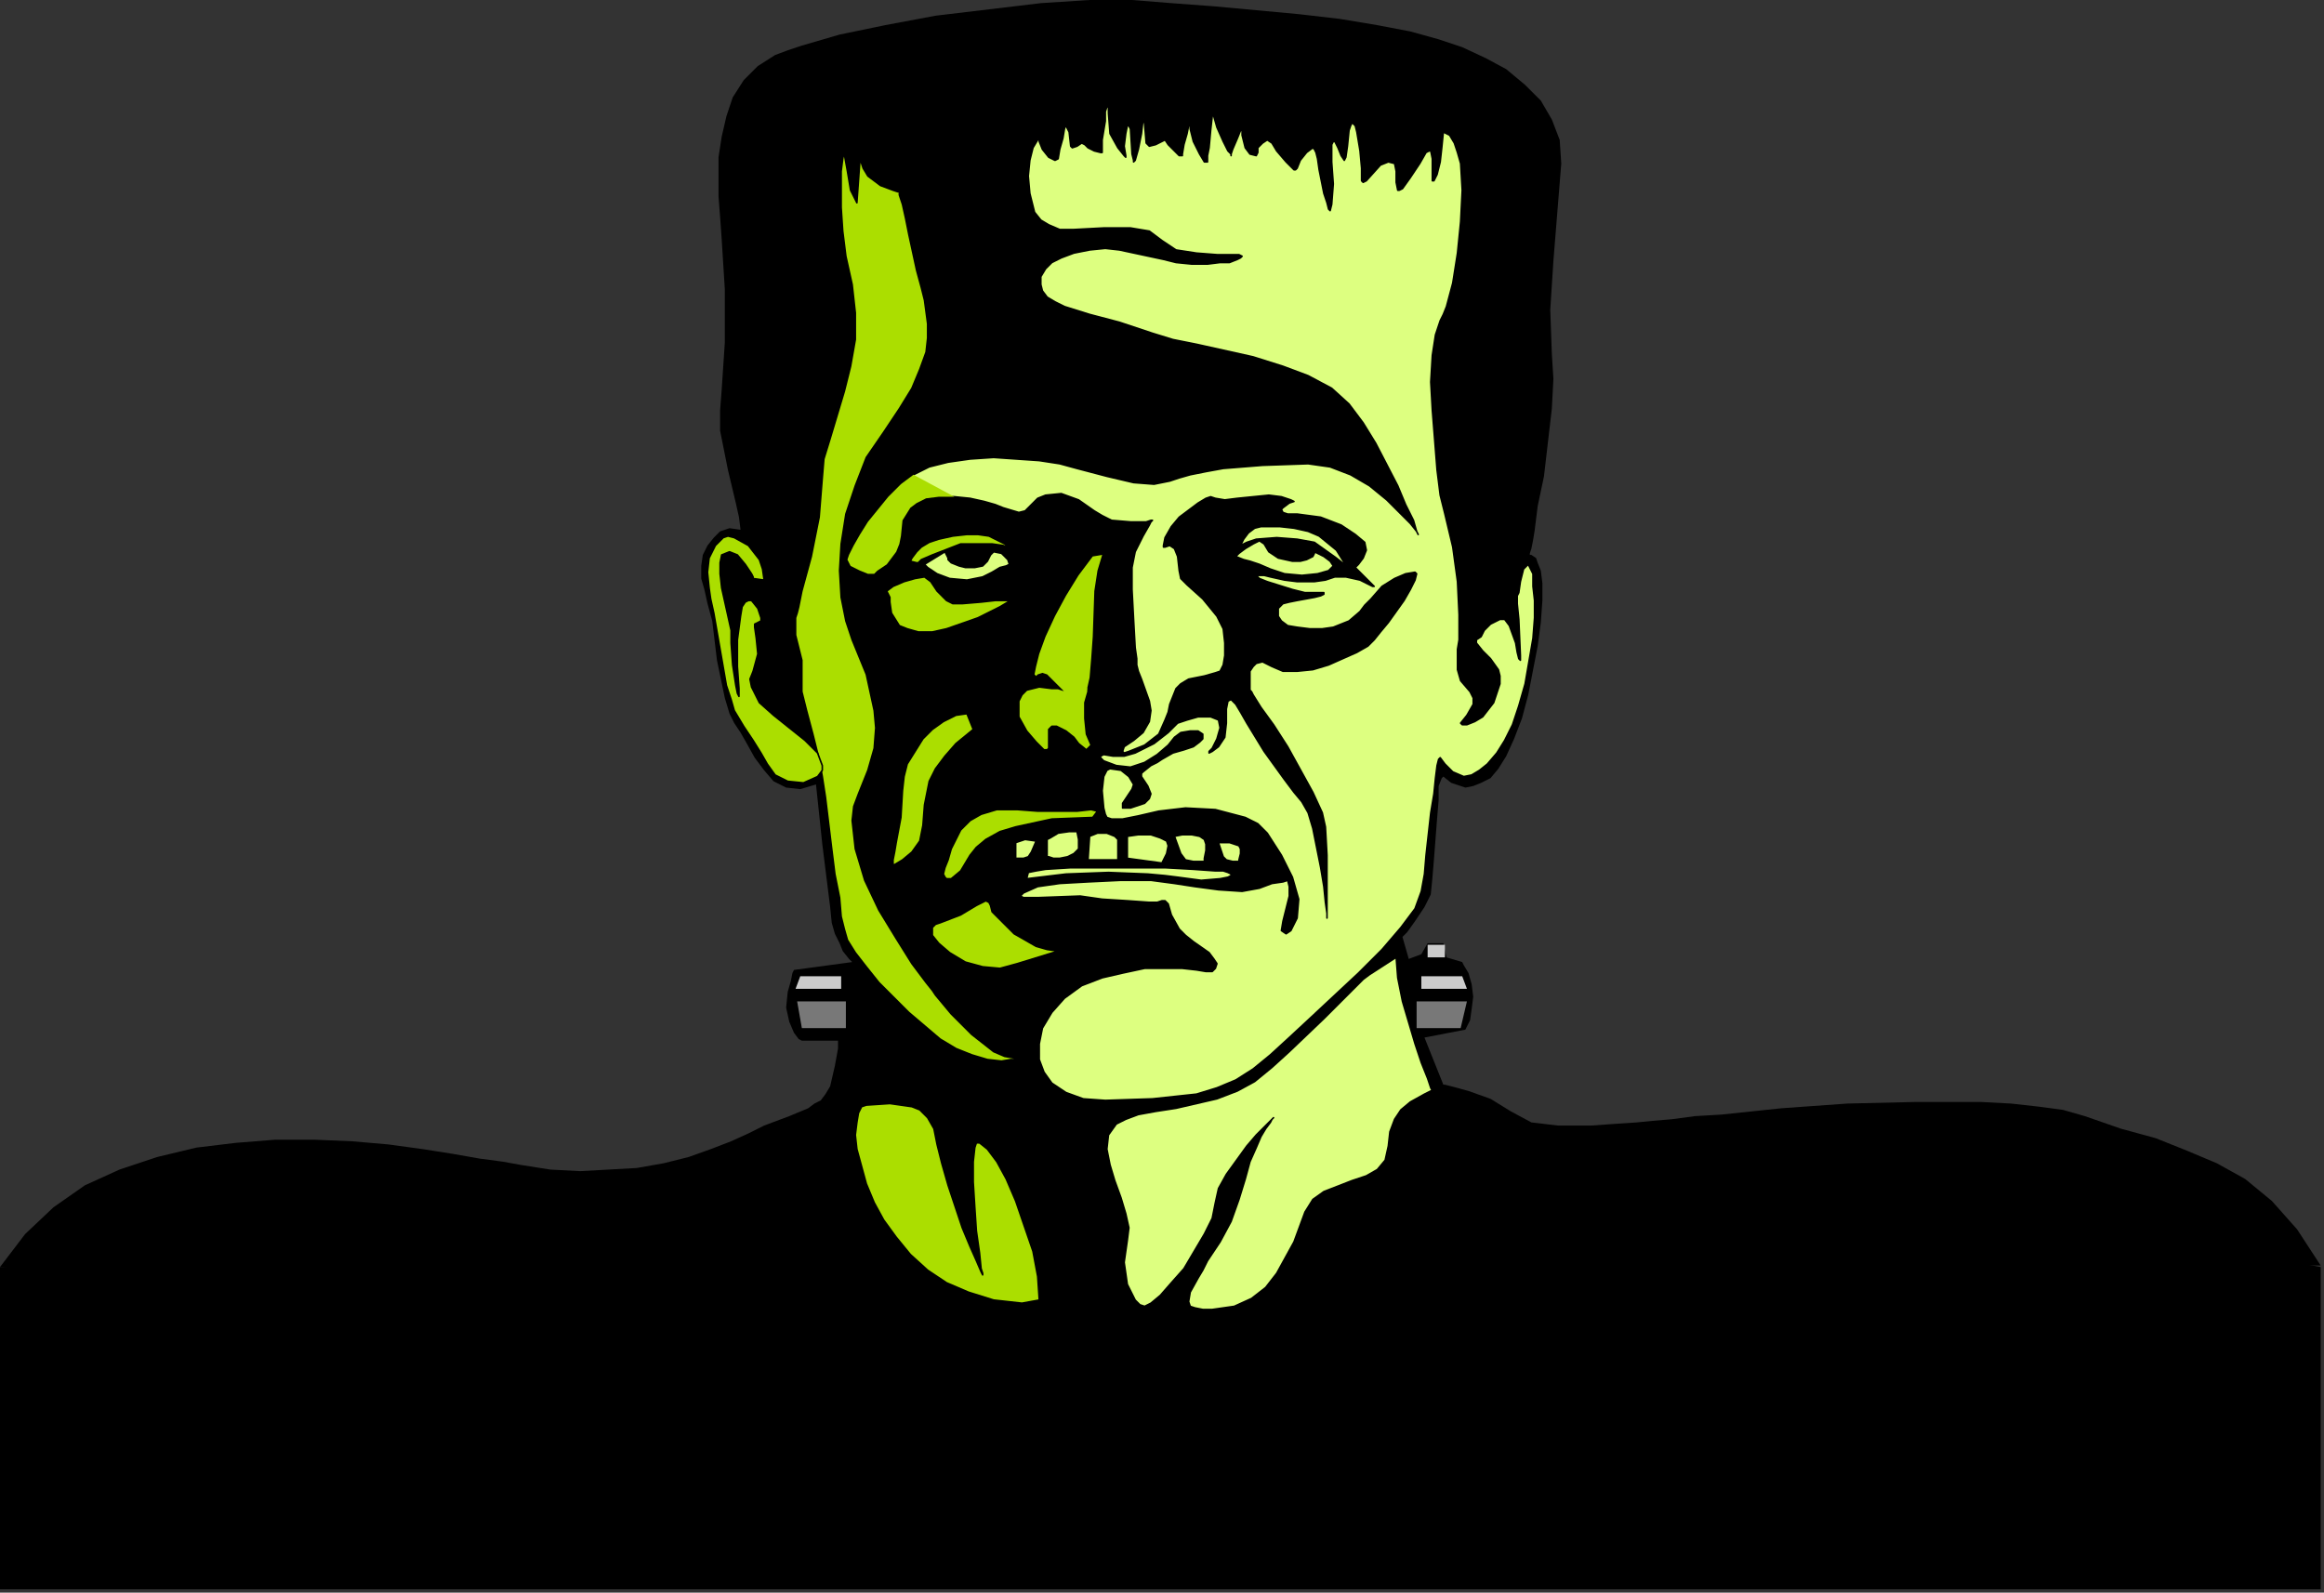 <?xml version="1.0" encoding="UTF-8" standalone="no"?>
<svg
   xmlns:dc="http://purl.org/dc/elements/1.1/"
   xmlns:cc="http://creativecommons.org/ns#"
   xmlns:rdf="http://www.w3.org/1999/02/22-rdf-syntax-ns#"
   xmlns:svg="http://www.w3.org/2000/svg"
   xmlns="http://www.w3.org/2000/svg"
   xmlns:sodipodi="http://sodipodi.sourceforge.net/DTD/sodipodi-0.dtd"
   xmlns:inkscape="http://www.inkscape.org/namespaces/inkscape"
   version="1.0"
   width="125.16mm"
   height="85.79mm"
   id="svg65"
   sodipodi:docname="HALLW107.WMF">
  <rect width="100%" height="100%" fill="#333333" stroke="none"/>
  <sodipodi:namedview
     pagecolor="#ffffff"
     bordercolor="#666666"
     borderopacity="1"
     objecttolerance="10"
     gridtolerance="10"
     guidetolerance="10"
     inkscape:pageopacity="0"
     inkscape:pageshadow="2"
     inkscape:window-width="640"
     inkscape:window-height="480"
     id="namedview67" />
  <defs
     id="defs3">
    <pattern
       id="WMFhbasepattern"
       patternUnits="userSpaceOnUse"
       width="6"
       height="6"
       x="0"
       y="0" />
  </defs>
  <path
     style="fill:#000000;fill-rule:evenodd;fill-opacity:1;stroke:none;"
     d="  M 0,257.958   L 0,323.568   L 472.368,323.568   L 472.368,257.958   L 388.839,242.596   L 0,257.958  z "
     id="path5" />
  <path
     style="fill:#000000;fill-rule:evenodd;fill-opacity:1;stroke:none;"
     d="  M 0,257.958   L 5.121,251.237   L 10.881,245.796   L 17.282,241.316   L 24.322,238.115   L 32.003,235.555   L 40.004,233.635   L 48.005,232.674   L 56.006,232.034   L 64.006,232.034   L 71.687,232.354   L 79.048,232.994   L 86.089,233.955   L 92.169,234.915   L 97.61,235.875   L 102.41,236.515   L 105.931,237.155   L 112.011,238.115   L 118.092,238.435   L 129.613,237.795   L 135.054,236.835   L 140.174,235.555   L 144.655,233.955   L 148.815,232.354   L 152.335,230.754   L 155.536,229.154   L 160.656,227.234   L 164.497,225.633   L 165.777,224.673   L 167.057,224.033   L 168.017,222.753   L 168.977,221.153   L 169.937,216.992   L 170.577,213.472   L 170.577,211.871   L 163.217,211.871   L 162.576,211.551   L 161.616,210.271   L 160.656,208.031   L 160.016,205.15   L 160.336,201.95   L 160.976,199.709   L 161.296,198.109   L 161.616,197.469   L 173.458,195.869   L 172.817,195.229   L 171.537,193.629   L 170.897,192.028   L 169.937,190.108   L 169.297,187.868   L 168.977,184.667   L 167.377,171.865   L 166.097,159.704   L 162.896,160.664   L 160.016,160.344   L 157.456,159.063   L 155.536,156.823   L 153.616,154.263   L 152.015,151.382   L 150.735,149.142   L 149.455,147.222   L 148.495,145.301   L 147.535,142.101   L 145.935,134.42   L 144.975,126.419   L 144.015,122.898   L 143.375,120.018   L 142.734,117.777   L 142.734,115.217   L 143.054,112.977   L 144.015,111.056   L 145.295,109.456   L 146.575,108.176   L 148.495,107.536   L 150.735,107.856   L 150.415,105.296   L 149.775,102.415   L 148.175,95.694   L 146.575,87.693   L 146.575,83.532   L 146.895,79.372   L 147.535,69.77   L 147.535,58.889   L 146.895,48.647   L 146.575,44.167   L 146.255,40.006   L 146.255,32.005   L 146.895,27.844   L 147.855,23.683   L 149.135,19.843   L 151.375,16.322   L 154.256,13.442   L 157.776,11.202   L 160.336,10.242   L 163.217,9.281   L 170.897,7.041   L 180.178,5.121   L 190.419,3.2   L 211.861,0.64   L 221.782,0   L 230.423,0   L 238.424,0.64   L 247.065,1.28   L 264.347,2.88   L 272.668,3.841   L 280.348,5.121   L 287.069,6.401   L 292.83,8.001   L 297.63,9.601   L 302.431,11.842   L 306.591,14.082   L 310.431,17.283   L 313.632,20.483   L 315.872,24.324   L 317.472,28.484   L 317.792,33.285   L 316.192,53.128   L 315.552,63.049   L 315.872,72.011   L 316.192,77.131   L 315.872,83.212   L 314.272,96.974   L 312.992,103.055   L 312.352,108.176   L 312.032,110.096   L 311.712,111.696   L 311.392,112.657   L 311.392,112.977   L 311.712,112.977   L 312.672,113.617   L 312.992,114.577   L 313.632,116.177   L 313.952,118.738   L 313.952,122.258   L 313.632,126.739   L 312.992,131.539   L 311.071,141.461   L 309.791,146.262   L 308.191,150.422   L 306.591,153.943   L 304.991,156.503   L 303.391,158.423   L 301.471,159.384   L 299.87,160.024   L 298.27,160.344   L 295.39,159.384   L 293.79,158.103   L 293.47,158.423   L 292.83,160.024   L 292.83,162.904   L 292.51,166.745   L 291.87,175.066   L 291.55,178.906   L 291.229,182.107   L 289.949,184.667   L 288.029,187.548   L 286.429,189.788   L 285.789,190.428   L 285.469,190.748   L 286.749,195.229   L 289.309,194.269   L 290.589,192.028   L 293.79,192.028   L 294.43,194.909   L 297.63,195.869   L 297.95,196.509   L 298.91,198.109   L 299.55,200.35   L 299.87,202.91   L 299.55,205.47   L 299.23,207.711   L 298.59,208.991   L 298.27,209.631   L 289.949,211.231   L 293.79,220.833   L 294.11,220.833   L 295.39,221.153   L 298.91,222.113   L 303.391,223.713   L 307.551,226.273   L 311.712,228.514   L 317.152,229.154   L 323.873,229.154   L 328.353,228.834   L 333.154,228.514   L 336.354,228.194   L 340.194,227.874   L 344.995,227.234   L 350.435,226.914   L 362.597,225.633   L 376.038,224.673   L 389.799,224.353   L 403.241,224.353   L 409.321,224.673   L 415.082,225.313   L 419.882,225.953   L 424.363,227.234   L 431.724,229.794   L 438.764,231.714   L 445.165,234.275   L 451.246,236.835   L 457.006,240.035   L 462.447,244.516   L 467.567,250.277   L 472.368,257.638   L 0,257.958  z "
     id="path7" />
  <path
     style="fill:#ddff80;fill-rule:evenodd;fill-opacity:1;stroke:#000000;stroke-width:0.32px;stroke-linecap:round;stroke-linejoin:round;stroke-miterlimit:4;stroke-dasharray:none;stroke-opacity:1;"
     d="  M 251.545,113.297   L 252.186,112.657   L 253.466,111.696   L 255.066,110.736   L 256.346,110.096   L 257.306,110.736   L 258.266,112.337   L 260.186,113.617   L 263.067,114.257   L 264.667,114.257   L 265.947,113.937   L 267.227,113.297   L 267.547,112.657   L 267.547,112.337   L 268.187,112.657   L 269.467,113.297   L 270.747,114.257   L 271.387,115.217   L 270.427,116.177   L 268.187,116.817   L 264.987,117.137   L 261.466,116.817   L 258.586,115.857   L 256.346,114.897   L 254.426,114.257   L 253.146,113.937   L 251.545,113.297  z "
     id="path9" />
  <path
     style="fill:#ddff80;fill-rule:evenodd;fill-opacity:1;stroke:#000000;stroke-width:0.32px;stroke-linecap:round;stroke-linejoin:round;stroke-miterlimit:4;stroke-dasharray:none;stroke-opacity:1;"
     d="  M 252.506,111.056   L 253.786,110.416   L 255.706,109.776   L 259.866,109.456   L 264.027,109.776   L 267.547,110.416   L 272.028,113.617   L 273.628,114.897   L 274.268,115.537   L 274.268,115.217   L 273.628,114.577   L 272.028,112.017   L 268.507,109.136   L 266.267,108.176   L 263.387,107.536   L 260.506,107.216   L 256.666,107.216   L 255.386,107.536   L 254.106,108.496   L 253.146,109.776   L 252.506,111.056  z "
     id="path11" />
  <path
     style="fill:#abde00;fill-rule:evenodd;fill-opacity:1;stroke:#000000;stroke-width:0.32px;stroke-linecap:round;stroke-linejoin:round;stroke-miterlimit:4;stroke-dasharray:none;stroke-opacity:1;"
     d="  M 222.102,151.702   L 221.142,149.462   L 220.822,146.262   L 220.822,143.061   L 221.462,140.821   L 221.462,139.861   L 220.182,140.181   L 216.342,140.501   L 215.382,140.181   L 214.102,140.181   L 211.541,139.861   L 208.981,140.501   L 208.021,141.461   L 207.381,142.741   L 207.381,145.942   L 208.981,148.822   L 210.901,151.062   L 212.502,152.663   L 213.142,152.663   L 213.462,152.343   L 213.462,148.502   L 214.102,147.862   L 215.062,147.862   L 216.982,148.822   L 218.582,150.102   L 219.542,151.382   L 221.142,152.663   L 222.102,151.702  z "
     id="path13" />
  <path
     style="fill:#abde00;fill-rule:evenodd;fill-opacity:1;stroke:#000000;stroke-width:0.32px;stroke-linecap:round;stroke-linejoin:round;stroke-miterlimit:4;stroke-dasharray:none;stroke-opacity:1;"
     d="  M 222.423,166.425   L 214.102,166.745   L 206.741,168.345   L 203.541,169.305   L 200.66,170.905   L 198.74,172.505   L 197.46,174.106   L 195.54,177.306   L 193.62,178.906   L 192.66,178.906   L 192.339,178.586   L 192.019,177.946   L 192.339,176.666   L 192.98,175.066   L 193.62,172.826   L 195.54,168.985   L 197.46,167.065   L 199.7,165.784   L 202.901,164.824   L 207.061,164.824   L 211.221,165.144   L 219.222,165.144   L 222.102,164.824   L 223.383,165.144   L 222.423,166.425  z "
     id="path15" />
  <path
     style="fill:#abde00;fill-rule:evenodd;fill-opacity:1;stroke:#000000;stroke-width:0.32px;stroke-linecap:round;stroke-linejoin:round;stroke-miterlimit:4;stroke-dasharray:none;stroke-opacity:1;"
     d="  M 215.382,193.629   L 213.142,193.309   L 210.901,192.668   L 206.421,190.108   L 203.221,186.908   L 201.94,185.627   L 201.62,184.347   L 201.3,183.707   L 200.66,183.387   L 198.74,184.347   L 195.54,186.268   L 191.379,187.868   L 190.419,188.188   L 189.779,188.828   L 189.779,190.428   L 191.059,192.028   L 193.3,193.949   L 196.5,195.869   L 200.02,196.829   L 203.541,197.149   L 207.061,196.189   L 215.382,193.629  z "
     id="path17" />
  <path
     style="fill:#abde00;fill-rule:evenodd;fill-opacity:1;stroke:#000000;stroke-width:0.32px;stroke-linecap:round;stroke-linejoin:round;stroke-miterlimit:4;stroke-dasharray:none;stroke-opacity:1;"
     d="  M 198.1,148.502   L 194.58,151.382   L 192.339,153.943   L 190.419,156.503   L 189.139,159.063   L 188.179,163.864   L 187.859,168.025   L 187.219,171.225   L 185.619,173.466   L 183.699,175.066   L 182.098,176.026   L 181.778,176.026   L 181.778,175.066   L 182.098,173.466   L 182.418,171.545   L 183.379,166.425   L 183.699,160.984   L 184.019,158.103   L 184.659,155.543   L 187.859,150.422   L 189.779,148.502   L 192.019,146.902   L 194.58,145.621   L 196.82,145.301   L 198.1,148.502  z "
     id="path19" />
  <path
     style="fill:#abde00;fill-rule:evenodd;fill-opacity:1;stroke:#000000;stroke-width:0.32px;stroke-linecap:round;stroke-linejoin:round;stroke-miterlimit:4;stroke-dasharray:none;stroke-opacity:1;"
     d="  M 180.498,120.338   L 181.778,119.378   L 184.019,118.417   L 186.259,117.777   L 188.179,117.457   L 189.459,118.417   L 190.739,120.338   L 192.66,122.258   L 193.94,122.898   L 195.86,122.898   L 199.7,122.578   L 202.581,122.258   L 205.461,122.258   L 205.141,122.578   L 203.541,123.538   L 201.62,124.498   L 199.06,125.779   L 192.66,128.019   L 189.779,128.659   L 186.899,128.659   L 184.659,128.019   L 183.059,127.379   L 181.458,124.818   L 181.138,122.578   L 181.138,121.618   L 180.498,120.338  z "
     id="path21" />
  <path
     style="fill:#ddff80;fill-rule:evenodd;fill-opacity:1;stroke:#000000;stroke-width:0.32px;stroke-linecap:round;stroke-linejoin:round;stroke-miterlimit:4;stroke-dasharray:none;stroke-opacity:1;"
     d="  M 192.339,112.337   L 188.179,114.897   L 188.819,115.537   L 190.739,116.817   L 193.3,117.777   L 196.82,118.097   L 200.02,117.457   L 201.94,116.497   L 203.541,115.537   L 204.821,115.217   L 205.461,114.897   L 205.141,113.937   L 203.861,112.657   L 202.26,112.337   L 201.62,112.977   L 200.98,114.257   L 200.02,115.217   L 198.42,115.537   L 196.5,115.537   L 195.22,115.217   L 193.62,114.577   L 192.98,113.937   L 192.98,113.617   L 192.339,112.337  z "
     id="path23" />
  <path
     style="fill:#abde00;fill-rule:evenodd;fill-opacity:1;stroke:#000000;stroke-width:0.32px;stroke-linecap:round;stroke-linejoin:round;stroke-miterlimit:4;stroke-dasharray:none;stroke-opacity:1;"
     d="  M 186.579,114.577   L 186.899,114.577   L 187.539,113.937   L 189.779,112.977   L 195.54,110.736   L 201.94,110.736   L 204.181,111.056   L 204.821,111.376   L 205.141,111.376   L 204.501,110.736   L 202.581,109.776   L 201.3,109.136   L 199.06,108.816   L 196.82,108.816   L 193.94,109.136   L 191.059,109.776   L 189.139,110.416   L 187.539,111.376   L 186.579,112.337   L 185.619,113.617   L 185.299,114.257   L 186.579,114.577  z "
     id="path25" />
  <path
     style="fill:#ddff80;fill-rule:evenodd;fill-opacity:1;stroke:#000000;stroke-width:0.32px;stroke-linecap:round;stroke-linejoin:round;stroke-miterlimit:4;stroke-dasharray:none;stroke-opacity:1;"
     d="  M 219.222,169.305   L 217.622,169.305   L 215.382,169.625   L 213.782,170.585   L 213.142,170.905   L 213.142,174.426   L 213.462,174.426   L 214.422,174.746   L 215.702,174.746   L 217.302,174.426   L 218.582,173.786   L 219.542,172.826   L 219.542,170.905   L 219.222,169.305  z "
     id="path27" />
  <path
     style="fill:#ddff80;fill-rule:evenodd;fill-opacity:1;stroke:#000000;stroke-width:0.32px;stroke-linecap:round;stroke-linejoin:round;stroke-miterlimit:4;stroke-dasharray:none;stroke-opacity:1;"
     d="  M 221.782,170.265   L 223.383,169.625   L 225.303,169.625   L 226.903,170.265   L 227.543,170.905   L 227.543,175.066   L 221.462,175.066   L 221.782,170.265  z "
     id="path29" />
  <path
     style="fill:#ddff80;fill-rule:evenodd;fill-opacity:1;stroke:#000000;stroke-width:0.32px;stroke-linecap:round;stroke-linejoin:round;stroke-miterlimit:4;stroke-dasharray:none;stroke-opacity:1;"
     d="  M 229.463,170.265   L 231.703,169.945   L 234.264,169.945   L 236.184,170.585   L 237.464,171.225   L 237.784,172.185   L 237.464,173.786   L 236.824,175.066   L 236.504,175.706   L 229.463,174.746   L 229.463,170.265  z "
     id="path31" />
  <path
     style="fill:#ddff80;fill-rule:evenodd;fill-opacity:1;stroke:#000000;stroke-width:0.32px;stroke-linecap:round;stroke-linejoin:round;stroke-miterlimit:4;stroke-dasharray:none;stroke-opacity:1;"
     d="  M 239.064,170.265   L 240.664,169.945   L 242.585,169.945   L 244.185,170.265   L 245.145,170.905   L 245.465,171.865   L 245.465,173.146   L 245.145,174.746   L 245.145,175.386   L 242.905,175.386   L 241.304,175.066   L 240.344,173.786   L 239.064,170.265  z "
     id="path33" />
  <path
     style="fill:#ddff80;fill-rule:evenodd;fill-opacity:1;stroke:#000000;stroke-width:0.32px;stroke-linecap:round;stroke-linejoin:round;stroke-miterlimit:4;stroke-dasharray:none;stroke-opacity:1;"
     d="  M 248.025,171.545   L 250.265,171.545   L 252.186,172.185   L 252.506,172.826   L 252.506,173.786   L 252.186,175.066   L 252.186,175.386   L 250.905,175.386   L 249.625,175.066   L 248.985,174.426   L 248.025,171.545  z "
     id="path35" />
  <path
     style="fill:#ddff80;fill-rule:evenodd;fill-opacity:1;stroke:#000000;stroke-width:0.32px;stroke-linecap:round;stroke-linejoin:round;stroke-miterlimit:4;stroke-dasharray:none;stroke-opacity:1;"
     d="  M 210.901,171.225   L 208.661,170.905   L 206.741,171.545   L 206.741,174.746   L 208.341,174.746   L 209.301,174.426   L 209.941,173.466   L 210.901,171.225  z "
     id="path37" />
  <path
     style="fill:#ddff80;fill-rule:evenodd;fill-opacity:1;stroke:#000000;stroke-width:0.32px;stroke-linecap:round;stroke-linejoin:round;stroke-miterlimit:4;stroke-dasharray:none;stroke-opacity:1;"
     d="  M 208.981,178.906   L 216.982,177.946   L 225.623,177.626   L 233.624,177.946   L 237.144,178.266   L 239.704,178.586   L 244.505,179.226   L 248.345,178.906   L 249.945,178.586   L 250.585,178.266   L 250.585,177.946   L 249.945,177.626   L 248.985,177.306   L 247.385,177.306   L 242.905,176.986   L 237.144,176.666   L 217.942,176.666   L 212.822,176.986   L 210.901,177.306   L 209.301,177.626   L 208.981,178.906  z "
     id="path39" />
  <path
     style="fill:#abde00;fill-rule:evenodd;fill-opacity:1;stroke:none;"
     d="  M 224.343,112.977   L 223.383,116.177   L 222.743,120.338   L 222.423,129.619   L 222.102,134.1   L 221.782,137.94   L 221.142,140.821   L 220.182,142.101   L 218.902,142.101   L 217.622,141.781   L 213.142,137.3   L 212.181,136.98   L 211.221,137.3   L 210.901,137.62   L 210.581,137.3   L 210.901,135.7   L 211.541,133.14   L 212.822,129.619   L 214.742,125.459   L 216.982,121.298   L 219.542,117.137   L 222.423,113.297   L 224.343,112.977  z "
     id="path41" />
  <path
     style="fill:#abde00;fill-rule:evenodd;fill-opacity:1;stroke:#000000;stroke-width:0.32px;stroke-linecap:round;stroke-linejoin:round;stroke-miterlimit:4;stroke-dasharray:none;stroke-opacity:1;"
     d="  M 175.058,32.325   L 175.698,34.245   L 176.658,35.845   L 179.218,37.766   L 181.778,38.726   L 182.738,39.046   L 183.059,39.046   L 183.059,39.686   L 183.699,41.606   L 184.339,44.487   L 184.979,47.687   L 186.579,55.048   L 187.539,58.569   L 188.179,61.129   L 188.819,65.93   L 188.819,68.81   L 188.499,71.691   L 187.219,75.211   L 185.619,79.052   L 183.059,83.212   L 179.858,88.013   L 176.338,93.134   L 174.098,98.895   L 172.177,104.655   L 171.217,110.736   L 170.897,116.177   L 171.217,121.618   L 172.177,126.419   L 173.458,130.259   L 176.338,137.3   L 177.938,144.661   L 178.258,148.182   L 177.938,152.343   L 176.658,156.823   L 174.738,161.624   L 173.778,164.184   L 173.458,167.065   L 174.098,172.826   L 176.018,179.226   L 178.898,185.307   L 182.418,191.068   L 185.619,196.189   L 188.499,200.03   L 189.779,201.63   L 190.419,202.59   L 193.62,206.43   L 197.78,210.591   L 202.26,214.112   L 204.501,215.072   L 206.421,215.392   L 207.381,215.392   L 207.381,215.712   L 205.781,215.712   L 203.861,216.032   L 200.98,215.712   L 197.78,214.752   L 194.58,213.472   L 191.379,211.551   L 184.979,206.11   L 178.898,200.03   L 176.338,196.829   L 174.098,193.949   L 172.497,191.388   L 171.857,189.148   L 171.217,186.588   L 170.897,182.747   L 169.937,177.946   L 169.297,172.826   L 168.017,162.264   L 167.377,158.103   L 166.737,154.583   L 165.457,149.462   L 164.177,144.661   L 163.217,140.821   L 163.217,137.3   L 163.217,134.42   L 161.936,129.299   L 161.936,125.779   L 162.256,124.818   L 162.576,123.538   L 163.217,120.338   L 165.137,113.297   L 166.737,105.296   L 167.377,97.294   L 167.697,93.454   L 168.977,89.293   L 171.857,79.692   L 173.138,74.571   L 174.098,69.13   L 174.098,63.689   L 173.458,57.929   L 172.177,52.168   L 171.537,47.047   L 171.217,42.246   L 171.217,34.885   L 171.537,32.325   L 171.857,30.725   L 171.857,30.084   L 171.857,31.365   L 172.497,34.885   L 173.138,38.726   L 174.418,41.286   L 175.058,32.325  z "
     id="path43" />
  <path
     style="fill:#abde00;fill-rule:evenodd;fill-opacity:1;stroke:#000000;stroke-width:0.32px;stroke-linecap:round;stroke-linejoin:round;stroke-miterlimit:4;stroke-dasharray:none;stroke-opacity:1;"
     d="  M 155.536,118.097   L 155.216,115.857   L 154.576,113.937   L 152.335,111.056   L 149.455,109.456   L 148.175,109.136   L 147.215,109.456   L 145.615,111.056   L 144.335,113.617   L 144.015,116.497   L 144.335,119.698   L 144.655,121.938   L 145.295,124.818   L 147.855,139.541   L 148.815,142.421   L 149.455,144.661   L 151.375,147.862   L 153.296,150.742   L 154.896,153.303   L 156.176,155.543   L 157.776,157.783   L 160.336,159.063   L 163.537,159.384   L 166.417,158.103   L 167.377,156.823   L 167.377,155.863   L 166.417,153.303   L 163.857,150.742   L 160.656,148.182   L 157.456,145.621   L 154.576,143.061   L 152.975,139.861   L 152.655,138.26   L 153.296,136.66   L 154.256,133.14   L 153.936,129.939   L 153.616,127.699   L 153.616,127.059   L 154.256,126.739   L 154.896,126.419   L 154.896,125.779   L 154.256,123.858   L 152.975,122.258   L 152.335,122.258   L 151.695,122.578   L 151.055,123.538   L 150.735,125.459   L 150.095,130.259   L 150.095,135.7   L 150.415,140.181   L 150.415,141.781   L 150.095,141.141   L 149.775,139.541   L 149.135,135.38   L 148.815,130.899   L 148.815,128.339   L 147.535,122.578   L 146.895,119.698   L 146.575,116.817   L 146.575,114.577   L 146.895,112.977   L 148.495,112.337   L 150.095,112.977   L 151.695,114.897   L 152.975,116.817   L 153.296,117.457   L 153.296,117.777   L 155.536,118.097  z "
     id="path45" />
  <path
     style="fill:#ddff80;fill-rule:evenodd;fill-opacity:1;stroke:#000000;stroke-width:0.32px;stroke-linecap:round;stroke-linejoin:round;stroke-miterlimit:4;stroke-dasharray:none;stroke-opacity:1;"
     d="  M 261.146,179.547   L 258.906,179.867   L 256.346,180.827   L 252.826,181.467   L 248.025,181.147   L 243.225,180.507   L 239.064,179.867   L 234.264,179.226   L 228.183,179.226   L 221.462,179.547   L 215.702,179.867   L 211.221,180.507   L 208.341,181.787   L 207.701,182.427   L 208.341,182.747   L 211.221,182.747   L 219.862,182.427   L 224.343,183.067   L 229.463,183.387   L 233.944,183.707   L 235.544,183.707   L 236.504,183.387   L 237.144,183.387   L 237.784,184.027   L 238.424,186.268   L 240.024,189.148   L 241.304,190.428   L 242.905,191.708   L 246.105,193.949   L 247.065,195.229   L 247.705,196.189   L 247.385,197.149   L 246.745,197.789   L 245.465,197.789   L 243.545,197.469   L 240.664,197.149   L 232.984,197.149   L 228.503,198.109   L 224.343,199.069   L 220.182,200.67   L 216.662,203.23   L 214.102,206.11   L 212.181,209.311   L 211.541,212.511   L 211.541,215.712   L 212.502,218.272   L 214.102,220.513   L 216.982,222.433   L 220.502,223.713   L 224.983,224.033   L 234.584,223.713   L 243.545,222.753   L 247.705,221.473   L 251.545,219.872   L 255.066,217.632   L 258.586,214.752   L 262.427,211.231   L 266.907,207.071   L 276.508,198.109   L 281.308,193.309   L 285.149,188.828   L 288.029,184.987   L 289.309,181.467   L 289.949,177.946   L 290.269,174.106   L 291.229,165.464   L 291.87,161.624   L 292.19,158.423   L 292.51,155.863   L 292.83,154.583   L 293.15,154.263   L 294.11,155.543   L 295.71,157.143   L 297.95,158.103   L 299.55,157.783   L 301.15,156.823   L 302.751,155.543   L 304.671,153.303   L 306.271,150.742   L 307.871,147.542   L 309.151,143.701   L 310.431,139.221   L 312.032,129.939   L 312.352,125.779   L 312.352,122.258   L 312.032,119.378   L 312.032,116.817   L 311.392,115.537   L 311.071,114.897   L 310.751,115.217   L 310.111,115.857   L 309.471,118.417   L 309.151,120.658   L 308.831,121.298   L 308.831,121.618   L 308.831,122.898   L 309.151,126.099   L 309.471,133.46   L 309.471,134.42   L 309.151,134.1   L 308.831,132.82   L 308.511,130.899   L 307.231,127.379   L 306.271,126.099   L 305.311,126.099   L 303.391,127.059   L 302.111,128.339   L 301.471,129.619   L 300.51,130.259   L 300.51,130.899   L 301.791,132.5   L 303.391,134.1   L 304.991,136.34   L 305.311,137.62   L 305.311,139.221   L 304.031,143.061   L 301.791,145.942   L 300.19,146.902   L 298.59,147.542   L 297.63,147.542   L 297.31,147.222   L 298.59,145.621   L 299.87,143.381   L 299.87,142.101   L 299.23,140.821   L 297.31,138.58   L 296.67,136.34   L 296.67,132.18   L 296.99,130.259   L 296.99,125.138   L 296.67,118.417   L 295.71,111.376   L 294.11,104.655   L 293.15,100.815   L 292.51,95.694   L 291.55,83.532   L 291.229,77.771   L 291.55,72.331   L 292.19,68.17   L 293.15,65.29   L 293.79,64.009   L 294.43,62.409   L 295.71,57.609   L 296.67,51.528   L 297.31,45.127   L 297.63,38.726   L 297.31,33.285   L 296.67,31.045   L 296.03,29.124   L 295.07,27.524   L 293.79,26.884   L 293.47,30.084   L 293.15,32.965   L 292.51,35.525   L 291.87,36.805   L 291.55,36.805   L 291.55,32.325   L 291.229,30.725   L 290.909,30.725   L 290.269,31.045   L 288.989,33.285   L 287.069,36.165   L 285.469,38.406   L 284.829,38.726   L 284.509,38.726   L 284.189,37.125   L 284.189,34.885   L 283.869,33.285   L 282.589,32.965   L 280.988,33.605   L 278.108,36.805   L 277.468,37.125   L 277.148,36.805   L 277.148,34.245   L 276.828,30.725   L 276.188,26.884   L 275.868,25.604   L 275.228,24.964   L 274.908,25.604   L 274.588,26.564   L 274.268,29.764   L 273.948,32.005   L 273.628,32.645   L 272.988,31.685   L 272.348,30.084   L 271.707,28.804   L 271.387,28.804   L 271.067,29.444   L 271.067,32.965   L 271.387,37.446   L 271.067,41.606   L 270.747,42.886   L 270.427,42.566   L 270.107,41.286   L 269.467,39.366   L 268.507,34.565   L 268.187,32.325   L 267.867,31.045   L 267.547,30.404   L 267.227,30.084   L 265.947,31.045   L 264.667,32.645   L 264.027,34.245   L 263.707,34.565   L 263.387,34.565   L 261.786,32.965   L 259.866,30.725   L 258.906,29.124   L 257.946,28.484   L 256.986,29.124   L 256.026,30.084   L 256.026,31.045   L 255.706,31.685   L 254.426,31.365   L 253.466,30.084   L 252.826,27.524   L 252.826,26.564   L 252.506,26.564   L 251.865,28.164   L 250.905,30.404   L 250.585,31.365   L 250.585,31.685   L 250.585,31.365   L 249.945,30.725   L 248.985,28.804   L 247.705,25.924   L 247.065,23.683   L 247.065,23.363   L 246.745,23.683   L 246.425,26.564   L 246.105,30.084   L 245.785,31.685   L 245.785,32.645   L 245.785,32.965   L 245.145,32.965   L 244.185,31.365   L 242.905,28.804   L 242.265,26.244   L 242.265,25.604   L 241.944,25.604   L 241.624,27.204   L 240.984,29.444   L 240.664,31.365   L 240.664,31.685   L 240.024,31.685   L 239.064,30.725   L 237.784,29.444   L 237.144,28.484   L 236.504,28.804   L 235.224,29.444   L 233.944,29.764   L 233.304,29.124   L 232.984,25.284   L 232.664,23.683   L 232.664,23.043   L 232.664,24.324   L 232.344,27.204   L 231.703,30.404   L 231.063,32.645   L 230.743,32.965   L 230.743,32.645   L 230.423,31.365   L 230.103,26.244   L 229.783,25.604   L 229.463,25.604   L 229.143,27.204   L 228.823,29.764   L 229.143,31.685   L 229.143,32.005   L 228.823,31.685   L 227.543,30.084   L 225.943,27.204   L 225.623,23.043   L 225.623,21.763   L 225.303,21.763   L 224.983,22.723   L 224.983,24.644   L 224.343,28.484   L 224.343,31.045   L 224.023,31.045   L 222.743,30.725   L 221.462,30.084   L 220.822,29.444   L 220.182,29.124   L 219.222,29.764   L 218.262,30.084   L 217.942,29.764   L 217.622,26.884   L 216.982,25.604   L 216.982,25.284   L 216.662,26.244   L 216.342,28.164   L 215.702,30.404   L 215.382,32.325   L 214.742,32.645   L 213.462,32.005   L 212.181,30.404   L 211.541,28.804   L 211.541,28.164   L 211.221,28.484   L 210.261,30.084   L 209.621,32.645   L 209.301,35.845   L 209.621,39.366   L 210.581,43.206   L 211.861,44.807   L 213.462,45.767   L 215.702,46.727   L 218.582,46.727   L 224.663,46.407   L 230.103,46.407   L 233.944,47.047   L 236.504,48.967   L 239.384,50.888   L 243.545,51.528   L 247.705,51.848   L 251.225,51.848   L 252.186,51.848   L 252.826,52.168   L 252.506,52.488   L 251.865,52.808   L 250.265,53.448   L 248.345,53.448   L 245.785,53.768   L 242.585,53.768   L 239.384,53.448   L 236.824,52.808   L 227.863,50.888   L 224.983,50.567   L 221.782,50.888   L 218.582,51.528   L 216.022,52.488   L 214.102,53.448   L 212.822,54.728   L 211.861,56.328   L 211.861,57.929   L 212.181,59.209   L 213.142,60.489   L 214.742,61.449   L 216.662,62.409   L 221.782,64.009   L 227.863,65.61   L 234.584,67.85   L 238.744,69.13   L 243.545,70.09   L 255.066,72.651   L 261.146,74.571   L 266.267,76.491   L 271.067,79.052   L 274.588,82.252   L 277.468,86.093   L 280.028,90.253   L 284.509,98.895   L 286.109,102.735   L 287.709,105.936   L 288.349,108.176   L 288.669,108.816   L 288.349,108.176   L 287.069,106.576   L 284.829,104.335   L 282.269,101.775   L 278.748,98.895   L 274.908,96.654   L 270.747,95.054   L 266.267,94.414   L 256.986,94.734   L 248.985,95.374   L 245.465,96.014   L 242.265,96.654   L 240.024,97.294   L 238.104,97.934   L 234.904,98.575   L 230.743,98.255   L 225.303,96.974   L 219.222,95.374   L 215.702,94.414   L 211.541,93.774   L 202.26,93.134   L 197.46,93.454   L 192.98,94.094   L 189.139,95.054   L 185.939,96.654   L 183.699,98.255   L 182.738,99.215   L 182.738,99.855   L 183.699,100.495   L 185.619,100.815   L 187.859,100.815   L 194.26,101.135   L 197.46,101.455   L 200.34,102.095   L 202.581,102.735   L 204.181,103.375   L 207.381,104.335   L 208.661,104.015   L 209.941,102.735   L 211.221,101.455   L 212.822,100.815   L 216.022,100.495   L 219.542,101.775   L 222.743,104.015   L 224.343,104.975   L 226.263,105.936   L 230.103,106.256   L 233.304,106.256   L 234.264,105.936   L 234.584,105.936   L 234.264,106.256   L 233.944,106.896   L 232.664,109.136   L 231.063,112.337   L 230.423,115.537   L 230.423,120.018   L 230.743,126.099   L 231.063,131.859   L 231.383,134.1   L 231.383,135.38   L 231.703,136.66   L 232.344,138.26   L 233.944,142.741   L 234.264,144.661   L 233.944,146.902   L 232.664,149.142   L 230.743,150.742   L 228.823,152.022   L 228.503,152.983   L 228.823,153.303   L 229.783,152.983   L 232.984,151.702   L 235.864,149.462   L 237.144,146.582   L 237.784,144.981   L 238.104,143.381   L 239.384,140.181   L 240.344,139.221   L 241.944,138.26   L 245.145,137.62   L 247.385,136.98   L 248.345,136.66   L 248.985,135.38   L 249.305,133.46   L 249.305,130.899   L 248.985,128.019   L 247.705,125.459   L 244.825,121.938   L 241.624,119.058   L 240.344,117.777   L 240.024,116.177   L 239.704,113.297   L 239.064,111.696   L 238.104,111.056   L 237.144,111.376   L 236.824,111.376   L 236.824,111.056   L 237.144,109.456   L 238.424,107.216   L 240.024,105.296   L 243.865,102.415   L 245.465,101.455   L 246.425,101.135   L 247.385,101.455   L 249.305,101.775   L 251.865,101.455   L 255.066,101.135   L 258.266,100.815   L 260.826,101.135   L 262.747,101.775   L 263.387,102.095   L 262.427,102.415   L 261.146,103.375   L 260.826,103.695   L 261.146,104.335   L 262.107,104.655   L 264.027,104.655   L 268.827,105.296   L 272.988,106.896   L 275.868,108.816   L 277.788,110.416   L 278.108,112.017   L 277.468,113.617   L 276.508,114.897   L 275.868,115.537   L 279.708,119.378   L 279.388,119.378   L 278.748,119.058   L 276.828,118.097   L 273.948,117.457   L 271.707,117.457   L 269.787,118.097   L 267.547,118.417   L 264.027,118.417   L 261.466,118.097   L 258.586,117.457   L 257.306,117.137   L 255.706,117.137   L 256.346,117.777   L 257.946,118.417   L 263.067,120.018   L 265.627,120.658   L 267.867,120.658   L 269.467,120.658   L 269.467,120.978   L 268.827,121.298   L 267.547,121.618   L 264.027,122.258   L 262.427,122.578   L 261.146,122.898   L 260.186,123.858   L 260.186,125.459   L 260.826,126.419   L 262.107,127.379   L 264.027,127.699   L 266.587,128.019   L 269.147,128.019   L 271.387,127.699   L 274.588,126.419   L 276.828,124.498   L 277.788,123.218   L 279.068,121.938   L 281.308,119.378   L 283.869,117.777   L 286.109,116.817   L 288.029,116.497   L 288.349,116.817   L 288.029,118.097   L 287.069,120.018   L 285.789,122.258   L 282.589,126.739   L 280.988,128.659   L 279.708,130.259   L 278.428,131.539   L 276.188,132.82   L 270.427,135.38   L 267.227,136.34   L 264.027,136.66   L 261.146,136.66   L 258.906,135.7   L 256.986,134.74   L 255.706,135.06   L 255.066,135.7   L 254.426,136.66   L 254.426,140.501   L 254.746,140.821   L 255.066,141.461   L 256.666,144.021   L 259.226,147.542   L 262.107,152.022   L 267.227,161.304   L 269.147,165.464   L 269.787,168.345   L 270.107,174.106   L 270.107,186.908   L 270.107,185.947   L 269.787,183.707   L 269.467,180.507   L 268.827,176.666   L 267.227,168.665   L 266.267,165.464   L 264.987,163.224   L 263.387,161.304   L 261.466,158.743   L 257.306,152.983   L 253.786,147.222   L 252.506,144.981   L 251.545,143.381   L 250.585,142.421   L 249.945,142.741   L 249.625,144.341   L 249.625,147.222   L 249.305,150.102   L 248.025,152.022   L 246.745,152.983   L 246.105,153.303   L 246.105,152.983   L 246.745,152.343   L 247.705,150.422   L 248.345,148.182   L 248.025,146.582   L 246.425,145.942   L 243.865,145.942   L 241.624,146.582   L 239.704,147.222   L 237.784,149.142   L 234.904,151.382   L 231.063,153.303   L 228.823,153.943   L 226.583,153.943   L 224.663,153.623   L 224.023,153.943   L 224.023,154.263   L 224.663,154.903   L 227.223,155.863   L 230.103,156.183   L 232.984,155.223   L 235.544,153.623   L 237.784,151.702   L 239.064,150.102   L 240.344,149.142   L 242.265,148.822   L 243.865,148.822   L 244.825,149.462   L 244.825,150.422   L 244.185,151.062   L 242.905,152.022   L 240.984,152.663   L 238.744,153.303   L 236.504,154.583   L 235.544,155.223   L 234.264,155.863   L 232.664,157.143   L 232.344,157.463   L 232.344,158.103   L 233.624,160.024   L 234.264,161.624   L 233.944,162.584   L 232.984,163.544   L 230.103,164.504   L 228.503,164.504   L 228.503,163.544   L 229.783,161.624   L 230.423,160.664   L 230.743,159.704   L 229.783,158.103   L 228.183,156.823   L 225.943,156.503   L 225.303,156.823   L 224.663,158.103   L 224.343,160.984   L 224.663,164.504   L 224.983,165.784   L 225.303,166.425   L 226.263,166.745   L 228.503,166.745   L 231.703,166.105   L 235.864,165.144   L 241.304,164.504   L 247.385,164.824   L 253.466,166.425   L 256.026,167.705   L 257.946,169.625   L 260.826,174.106   L 263.067,178.586   L 264.347,183.067   L 264.027,186.908   L 262.747,189.468   L 261.786,190.108   L 260.826,189.468   L 261.146,187.548   L 262.427,182.427   L 262.427,180.507   L 262.107,179.226   L 261.146,179.547  z "
     id="path47" />
  <path
     style="fill:#abde00;fill-rule:evenodd;fill-opacity:1;stroke:none;"
     d="  M 185.939,96.654   L 183.379,98.575   L 180.818,101.135   L 176.658,106.256   L 175.058,108.816   L 173.778,111.056   L 172.817,112.977   L 172.497,113.937   L 173.138,115.217   L 175.058,116.177   L 176.658,116.817   L 177.618,116.817   L 177.938,116.817   L 178.578,116.177   L 180.498,114.897   L 182.418,112.337   L 183.059,110.736   L 183.379,109.136   L 183.699,105.936   L 185.299,103.375   L 186.579,102.415   L 188.499,101.455   L 191.059,101.135   L 194.26,101.135   L 185.939,96.654  z "
     id="path49" />
  <path
     style="fill:#ddff80;fill-rule:evenodd;fill-opacity:1;stroke:#000000;stroke-width:0.32px;stroke-linecap:round;stroke-linejoin:round;stroke-miterlimit:4;stroke-dasharray:none;stroke-opacity:1;"
     d="  M 284.189,194.909   L 284.509,199.069   L 285.469,203.87   L 288.029,212.511   L 289.309,216.352   L 290.589,219.552   L 291.229,221.473   L 291.55,222.113   L 291.229,222.113   L 289.949,222.753   L 287.069,224.353   L 285.149,225.953   L 283.869,227.874   L 282.909,230.434   L 282.589,233.314   L 281.949,236.195   L 280.348,238.115   L 278.108,239.395   L 275.228,240.355   L 269.467,242.596   L 267.227,244.196   L 265.627,246.756   L 263.387,252.837   L 259.866,259.238   L 257.626,262.119   L 254.746,264.359   L 251.225,265.959   L 246.745,266.599   L 244.825,266.599   L 243.225,266.279   L 242.265,265.959   L 241.944,264.999   L 242.265,263.079   L 243.865,260.198   L 244.825,258.598   L 245.785,256.678   L 248.345,252.837   L 250.585,248.677   L 252.186,244.196   L 253.466,240.035   L 254.426,236.515   L 255.706,233.635   L 256.666,231.394   L 257.626,229.794   L 258.586,228.514   L 258.906,227.874   L 259.226,227.554   L 258.906,227.874   L 257.626,229.154   L 255.706,231.074   L 253.786,233.314   L 249.625,239.075   L 248.025,241.956   L 247.385,244.836   L 246.745,248.037   L 245.145,251.237   L 240.984,258.278   L 238.424,261.159   L 236.184,263.719   L 234.264,265.319   L 232.984,265.959   L 232.023,265.639   L 231.063,264.679   L 229.463,261.479   L 228.823,256.998   L 229.463,252.517   L 229.783,249.957   L 229.143,247.076   L 228.183,243.876   L 226.903,240.355   L 225.943,237.155   L 225.303,233.955   L 225.623,231.074   L 227.223,228.834   L 229.143,227.874   L 231.703,226.914   L 235.224,226.273   L 239.384,225.633   L 247.705,223.713   L 251.865,222.113   L 255.386,220.193   L 258.906,217.312   L 262.427,214.112   L 269.467,207.391   L 272.668,204.19   L 275.228,201.63   L 277.468,199.389   L 278.748,198.429   L 284.189,194.909  z "
     id="path51" />
  <path
     style="fill:#abde00;fill-rule:evenodd;fill-opacity:1;stroke:#000000;stroke-width:0.32px;stroke-linecap:round;stroke-linejoin:round;stroke-miterlimit:4;stroke-dasharray:none;stroke-opacity:1;"
     d="  M 211.541,264.679   L 211.221,259.878   L 210.261,254.758   L 206.741,244.516   L 204.821,240.035   L 202.901,236.515   L 200.98,233.955   L 199.38,232.674   L 198.74,232.674   L 198.42,233.635   L 198.1,236.515   L 198.1,240.676   L 198.42,245.796   L 198.74,250.597   L 199.38,255.078   L 199.7,258.278   L 200.02,259.238   L 200.02,259.558   L 199.7,258.918   L 198.74,256.678   L 197.46,253.797   L 195.86,249.957   L 192.98,241.316   L 191.699,236.835   L 190.739,232.994   L 190.099,229.794   L 188.819,227.554   L 187.219,225.953   L 185.619,225.313   L 181.138,224.673   L 176.338,224.993   L 175.378,225.313   L 174.738,226.593   L 174.418,228.514   L 174.098,231.074   L 174.418,233.955   L 176.338,240.996   L 177.938,244.836   L 179.858,248.357   L 182.418,251.877   L 185.299,255.398   L 188.819,258.598   L 192.66,261.159   L 197.14,263.079   L 202.26,264.679   L 208.021,265.319   L 211.541,264.679  z "
     id="path53" />
  <path
     style="fill:#787878;fill-rule:evenodd;fill-opacity:1;stroke:none;"
     d="  M 162.256,203.87   L 163.217,209.311   L 172.177,209.311   L 172.177,203.87   L 162.256,203.87  z "
     id="path55" />
  <path
     style="fill:#cccccc;fill-rule:evenodd;fill-opacity:1;stroke:none;"
     d="  M 162.896,198.749   L 161.936,201.31   L 171.217,201.31   L 171.217,198.749   L 162.896,198.749  z "
     id="path57" />
  <path
     style="fill:#787878;fill-rule:evenodd;fill-opacity:1;stroke:none;"
     d="  M 298.59,203.87   L 297.31,209.311   L 288.349,209.311   L 288.349,203.87   L 298.59,203.87  z "
     id="path59" />
  <path
     style="fill:#cccccc;fill-rule:evenodd;fill-opacity:1;stroke:none;"
     d="  M 297.63,198.749   L 298.59,201.31   L 289.309,201.31   L 289.309,198.749   L 297.63,198.749  z "
     id="path61" />
  <path
     style="fill:#cccccc;fill-rule:evenodd;fill-opacity:1;stroke:none;"
     d="  M 290.589,192.348   L 294.11,192.348   L 294.11,194.909   L 290.589,194.909   z "
     id="path63" />
</svg>
